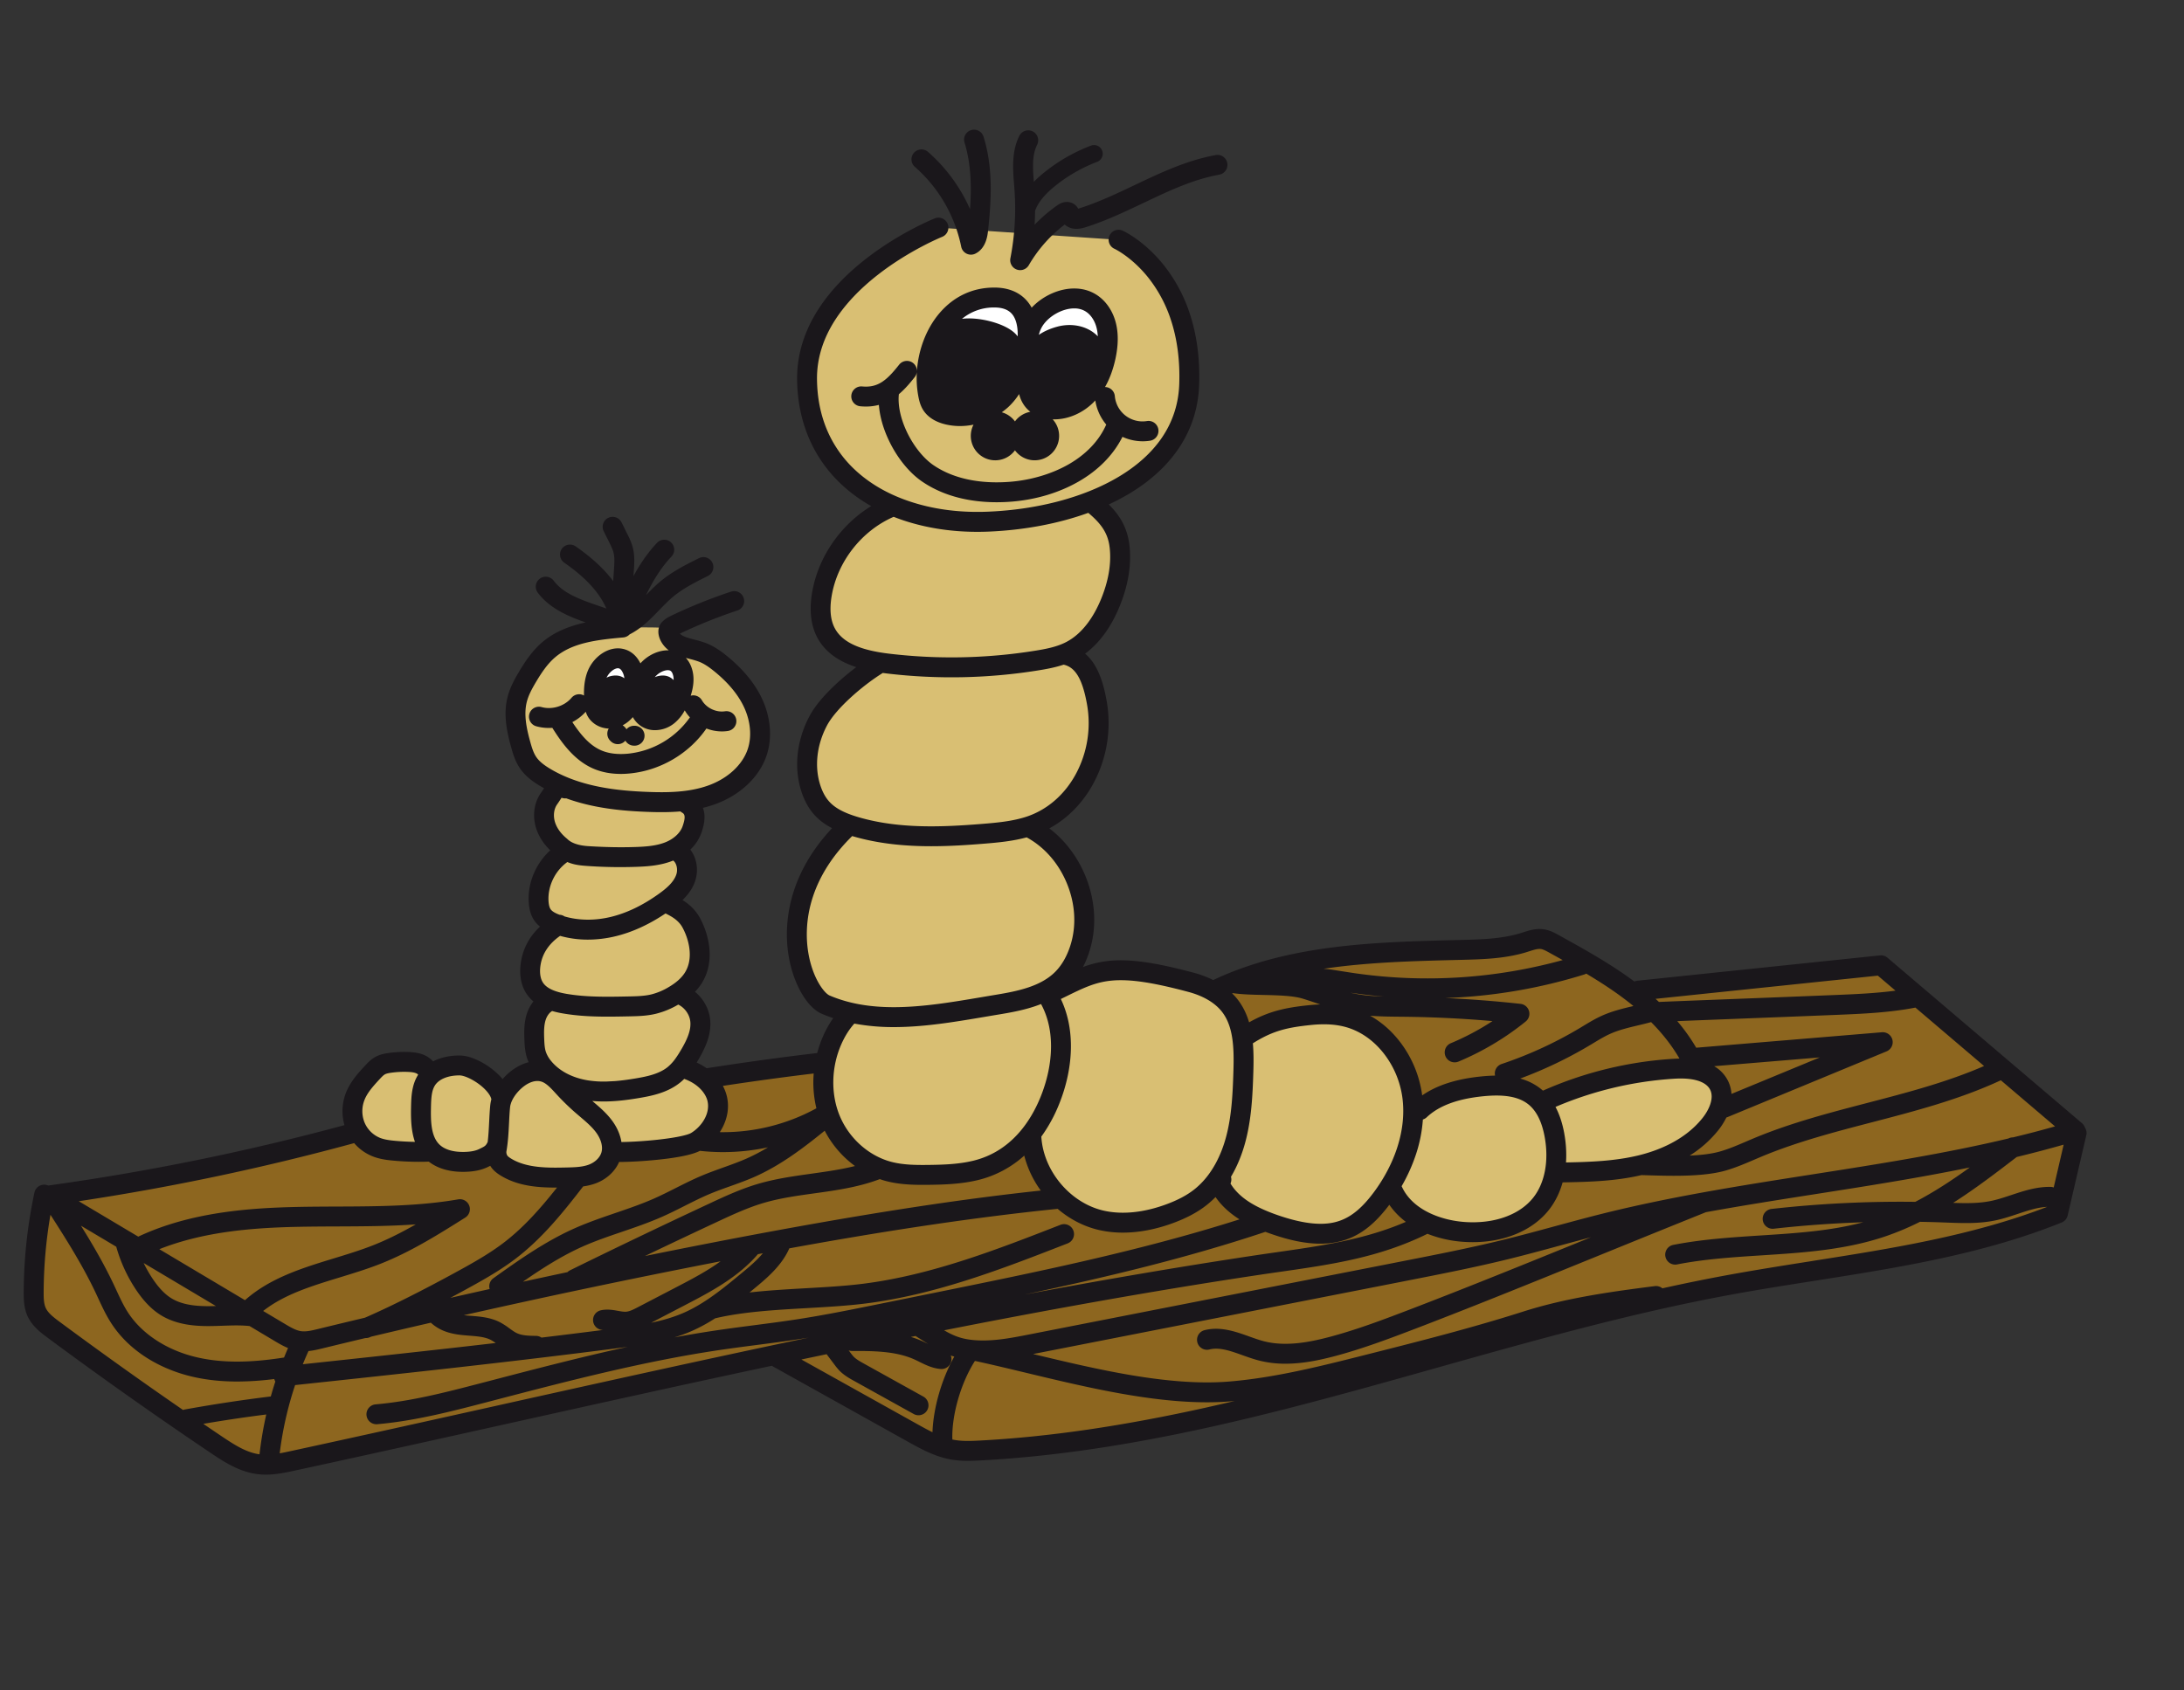 <?xml version="1.0" encoding="UTF-8"?> <svg xmlns="http://www.w3.org/2000/svg" viewBox="0 0 4277.59 3311.24"><rect x="0" y="0" width="4277.59" height="3311.24" fill="#333333" stroke="none"/><defs><style>.cls-1{fill:#8d661f;}.cls-2{fill:#d9bf73;}.cls-3{fill:#fff;}.cls-4{fill:none;}.cls-5{fill:#1a171b;}</style></defs><g id="Ebene_2" data-name="Ebene 2"><path class="cls-1" d="M697.47,2218.21,97,2341.9,71.93,2570.69l434.83,297.87,1009.35-212.7L1787,2806.94l59.22,21.94s173,24.36,277.34,0,614.17-148.33,726.39-179.57,409.27-99.84,486-118.33,349.77-61.31,416.26-75.39,278.45-78.75,278.45-78.75l34.42-161.58L3684.2,1891.1l-474.94,49.58-188.21-100.74s-102.72,19.53-157.64,21-242.72,11-291.25,20.51-182.71,55-182.71,55Z"></path></g><g id="Ebene_1" data-name="Ebene 1"><path class="cls-2" d="M3367.09,2126.48c-14.84-30.4-55.91-34.77-89.68-32.62a726.9,726.9,0,0,0-246.88,60.39l6.32,40.48c-6.36-17.65-15.95-33.87-30.32-45.67-28-22.95-67.56-24.43-103.54-20.81-44.1,4.43-89.75,16-122,46.38l-21.71,65.52c8-30,10.8-61,6.85-91.81-9.09-70.9-59-138.28-128.28-155.9-23.36-6-47.86-6.27-71.83-3.82-48.25,4.93-80.13,12.17-121.2,38l-9.15,49.43c0-40.2-4.86-81.45-31.07-110.83-18.5-20.73-44.77-33.47-71.61-40.66-168.76-45.22-190.14-19.4-282.2,24l-24.59,2.43c20.19-7.42,38.85-17.72,54.09-32.93,16.36-16.33,27.52-37.34,34.6-59.34,28.69-89.13-16.08-195.9-99.76-237.92l-5.79-.06c1.42-.41,2.83-.82,4.24-1.26,99-30.77,153-141.19,134.61-243.19-7.78-43.15-22.49-88.41-66-94.08l-1.16,0a136.3,136.3,0,0,0,15.42-6.66c37.14-19,62.2-55.8,78.06-94.37,14.1-34.31,22.19-71.71,18.44-108.61s-21.57-60.11-50.13-83.79l-25.42.27c116.53-40.1,207.6-117,211.7-235.58,7.52-217.26-138-283.62-138-283.62l-353-23.89s-259.54,103.69-257.47,297.46c1.32,124.29,72,208.27,173.17,249.48l-7.35.08c-70.86,29.16-124.51,96.69-136.89,172.31-4.16,25.36-3.65,52.6,8.59,75.19,20.05,37,64.3,51.09,106.78,57.59-39.56,23.36-100.92,73.6-122.42,114.21s-28.5,89.79-14,133.37c4.43,13.28,10.85,26.05,20.06,36.59,15.1,17.29,36.52,27.46,58.48,34.64l-4.07,0c-164.68,153.67-92,331.68-45.78,351.41a288.06,288.06,0,0,0,56.8,17.39l-9.8,1c-14.83,14.68-26.1,32.68-34.46,51.79-21.27,48.64-23.43,105.92-3.11,155s63.56,88.68,115,101.88c25.32,6.51,51.79,6.76,77.93,6.44,30.53-.39,61.3-1.54,91-8.7,45.9-11.07,82.21-37.22,109.49-72.67l-.15,1.33c1.37,78.39,61.29,152,137.77,169.23,44,9.93,90.55,2.58,132.93-13,21.11-7.74,41.63-17.59,59.41-31.36,18.65-14.43,33.68-32.77,45.48-53.2l-3.24,17.49c-4.86,4.13-2.4,12,.89,17.51,22.93,38.06,66.27,58.49,108.43,72.53,44.29,14.75,93.87,24.59,136.74,6.1,27.59-11.91,49.28-34.38,67.32-58.41a331.41,331.41,0,0,0,43.07-76.27l-20.35,61.45c23.64,50.55,82.64,75.57,138.29,79.69,56.11,4.15,117.55-11.27,152.17-55.61,20-25.67,28.74-58.09,29.36-90.95l4.72,30.24c53.73-.9,108-1.86,160.21-14.45s103-38,136.58-80C3366.79,2181.14,3379.15,2151.21,3367.09,2126.48Z"></path><path class="cls-3" d="M1817.84,772.88c1.29,6.76,2.91,13.6,6.5,19.48,6.83,11.19,19.76,17.23,32.54,20.2,36.61,8.51,76.48-4.14,104.51-29.2,48.4-43.27,91.3-199.09-12.48-200.46C1850.67,581.6,1801.94,689.44,1817.84,772.88Z"></path><path class="cls-3" d="M2026.53,626.43c-21.45,31.71-12.13,74-14,112.25-.82,17.24,1.12,36.12,13,48.65,7.54,8,18.27,12.32,29.11,13.95,27.49,4.14,55.77-8.47,75-28.57s30.18-46.84,36.06-74c5.91-27.35,6.64-57.43-7.23-81.73C2126.53,561.07,2053.41,586.69,2026.53,626.43Z"></path><path class="cls-4" d="M1251.51,2151.16c-20.94,3.51-44.43,6.73-68.76,6.73-7.5,0-15.08-.31-22.69-1l1.35,1.15c13,11,26.41,22.44,37.35,37.2,9.91,13.36,16.13,27.82,18.39,42.1,12.82-.11,35.48-1.1,61.31-3.57,45.38-4.36,68.8-10.33,75.07-14.12,20.32-12.29,37.93-37.69,32.25-62.45-3.25-14.23-17.14-33.27-45.56-43.57-2.43,2.4-5,4.72-7.68,6.92C1308.28,2140.32,1278,2146.72,1251.51,2151.16Z"></path><path class="cls-2" d="M1474.7,1376.78c-14.18-30.14-37.26-55.39-63.11-76.41-11.09-9-22.91-17.42-36.27-22.47-22-8.31-50-9-62.48-28.9-3-4.75-5.88-12.83-2.08-17s-91.81-2.58-91.81-2.58c-51.21,4.47-106.11,10.44-145,44.06-16.87,14.57-29.45,33.41-40.85,52.56C1024.83,1340,1017,1354.33,1013,1370c-7.53,29.18-1.21,60,6.88,89,3.39,12.16,7.18,24.43,14.24,34.89,8.28,12.26,20.54,21.26,33.22,28.88a279.51,279.51,0,0,0,48.56,22.93l-8.84-1.13c-19.53-5.19-19.93,3.46-31.68,19.91-10.34,14.46-12.23,34-7.15,51s16.54,31.69,30.37,42.86a96.17,96.17,0,0,0,11.62,8.1c-35.79,19.44-58.43,61-55.12,101.6.7,8.62,2.58,17.41,7.53,24.51,6.13,8.79,16.21,13.93,26.25,17.71,1.72.65,3.45,1.26,5.19,1.85-28.56,17.37-49,41.74-54.47,74.78-2.78,16.69-1.61,34.85,7.71,49,7.86,11.91,20.24,19.3,33.9,24.11l-.73,0c-14.56,3.94-25.2,17.13-30,31.45s-4.61,29.75-4,44.83c.41,10.37,1,20.87,4.29,30.72a75.6,75.6,0,0,0,12.93,23,108.16,108.16,0,0,0,14.41,14.84l-1.71.09c-37.28-22.55-83.36,16.29-94.47,51.67h0c2.17-30.68-52.86-69.18-81.75-69.33-22.42-.11-46.66,6.5-60.82,23.36l-.15-6.37c-1-8.24-7.26-15.13-14.69-18.8s-15.91-4.61-24.2-5a200.72,200.72,0,0,0-36.75,1.75c-6.48.91-13,2.18-18.79,5.3-6,3.27-10.84,8.39-15.51,13.43-12.92,13.94-26,28.37-33.16,46a79.41,79.41,0,0,0-.36,58.88,75.18,75.18,0,0,0,41.51,41.51c11.18,4.4,23.25,5.94,35.22,7a532.3,532.3,0,0,0,70.31,1.77l-.11-4.77a59.07,59.07,0,0,0,4.36,4.76c16.4,16,40.92,20.69,63.84,20.05,12.35-.35,24.89-2.09,36-7.45,15.5-7.47,19.13-9.55,26.88-24.91l3.34-35.77c-.79,14.8-1.85,29.8-4.48,44.64-1.2,6.77.45,14,3.7,20.1,3,5.59,8.2,9.62,13.56,13,34.93,22,78.91,21.81,120.18,20.9,16.9-.37,34.18-.81,50-6.75,16.88-6.35,31.76-19.71,36.71-37a48.58,48.58,0,0,0,1.82-11.68l3.76,4.51c-.06,3.81,132.9-2.25,161.28-19.41s48.58-51.17,41.17-83.5c-7.22-31.53-37.89-52.84-69.17-61l-1.95.1c6.69-8.12,12.36-17.17,17.67-26.28,12.05-20.67,23-43.81,20-67.54-2.86-22.68-19.49-43.06-41.14-50.4l-6.23.31c12.9-8.13,24.74-18.14,33.1-30.84,21-32,15.09-75.26-3-109-15.28-28.42-45.15-35.66-51.51-41.76,17-12.26,33.71-26.88,40.51-46.69s-.26-45.69-19.77-53.3l-8.82,0c18.15-8.25,34.15-22.35,40.78-41,7.24-20.39,9-39.56-9.67-50.45l-29.89-3.8c26.29-1.14,52.32-4.8,77.06-13.51,40-14.1,76.66-43.4,90.17-83.64C1493.54,1442.38,1488.89,1406.93,1474.7,1376.78Z"></path><path class="cls-3" d="M1168.23,1324.54c-5.54,15.81-5.45,33-4.45,49.71.37,6.19.9,12.54,3.59,18.12,5.31,11,18.63,16.79,30.74,15.19s22.73-9.59,29.67-19.64,10.55-22,12.81-34c2.57-13.63,3.44-28.13-1.68-41C1222.41,1271.31,1179.65,1291.92,1168.23,1324.54Z"></path><path class="cls-3" d="M1265.31,1316.94c-9.26,12.84-13.33,28.8-14.54,44.59-1.27,16.6,1.78,35.78,15.74,44.85,12.65,8.21,30.34,4.65,42-4.89s18.45-23.78,23.53-38c5-14,8.73-29.06,5.55-43.54C1328.74,1279.53,1284,1290.94,1265.31,1316.94Z"></path><path class="cls-5" d="M1791.93,326.9a282.78,282.78,0,0,1,90.69,156.35,19.5,19.5,0,0,0,27.88,13.58c21-10.55,23.7-35.72,24.73-45.19,6.54-60,10-123.8-9-184.23a19.5,19.5,0,0,0-37.21,11.66c13,41.64,14,86.52,10.87,130.63a321.79,321.79,0,0,0-82.33-112.17,19.5,19.5,0,0,0-25.66,29.37Z"></path><path class="cls-5" d="M1991.29,528a19.5,19.5,0,0,0,23.71-8.48,271.68,271.68,0,0,1,70.44-79.66c6.48,6.09,18.7,12.21,39.7,5.65,39.76-12.41,77.6-30.4,114.19-47.79,50-23.77,97.24-46.22,148.73-55.55a19.5,19.5,0,1,0-7-38.37c-56.58,10.25-108.4,34.88-158.51,58.69-35.37,16.82-72,34.2-109.07,45.79-.63.2-1.2.36-1.73.49a25.58,25.58,0,0,0-6.4-7.69c-3.61-2.89-16.8-11.34-34.88,1.4a308.16,308.16,0,0,0-44.07,37.77q.78-13.53.88-27.11c5.81-16.4,18.4-32,39.56-49.05a301.57,301.57,0,0,1,82-47,17,17,0,1,0-12.09-31.78,335.18,335.18,0,0,0-91.22,52.3,229.7,229.7,0,0,0-20.65,18.61c-2.12-26.87-3.77-52.19,6.48-72.64a19.5,19.5,0,1,0-34.87-17.47c-15.42,30.78-12.7,65.24-10.3,95.63.3,3.77.6,7.51.86,11.23a511,511,0,0,1-8.1,133.06A19.51,19.51,0,0,0,1991.29,528Z"></path><path class="cls-5" d="M1839.17,614.57c-25.36,30.25-40.71,71.56-43.37,113.29A19.5,19.5,0,0,0,1761,714.51c-10.52,13.33-19.67,23.56-29.11,30.69a21,21,0,0,0-1.94,1.42c-12,8.48-24.66,12-41.33,10.47a19.5,19.5,0,0,0-3.57,38.84q5.63.51,10.91.51a98.66,98.66,0,0,0,25.41-3.22c1.66,21.71,8.07,45.09,19,68.41,16.15,34.53,40.17,64.39,65.92,81.91,46.91,31.93,101.38,40.38,145.91,40.38,10.39,0,20.25-.46,29.33-1.19,47.66-3.83,93.05-17.47,131.27-39.46,38.66-22.24,68-52.28,85.64-87.46a96.23,96.23,0,0,0,39.77,8.71,91.16,91.16,0,0,0,14.39-1.14,19.5,19.5,0,0,0-6.23-38.5A54.41,54.41,0,0,1,2183.51,776a19.5,19.5,0,0,0-19.22-17.76c9.06-15.95,15.92-34.48,20.46-55.44,8.23-38.09,5.09-70.23-9.36-95.52-14.86-26-39-41-68-42.07-30.93-1.16-64.58,13.81-86.77,37.55-13.65-25.08-38.58-39-71.4-39.39C1905.81,562.83,1867.73,580.52,1839.17,614.57Zm203.51,22.79h0c13-19.19,39-33.18,61.22-33.18.66,0,1.31,0,2,0,15.5.59,27.5,8.14,35.66,22.44,5.13,9,8,19.77,8.57,32.22-1-1-1.93-2-3-2.92-18.94-17.44-48.24-23.54-76.45-15.92-14.68,4-26.52,9.45-36,16.05A58,58,0,0,1,2042.68,637.36ZM2011.4,800.74a59.81,59.81,0,0,0,6.67,6,48,48,0,0,0-30.16,18.84,48,48,0,0,0-25.84-17.86,145.85,145.85,0,0,0,12.31-9.85A131.77,131.77,0,0,0,1996,772C1999,783.48,2004.07,793,2011.4,800.74Zm-64.23-198.36h1.48c27.93.37,36.39,14.39,40.33,24.91,3.26,8.71,4.64,19.52,4.23,31.66-.86-1.05-1.74-2.11-2.66-3.18-19.43-22.42-74.74-35.63-106.41-31.08A97.48,97.48,0,0,1,1947.17,602.38ZM1880.1,834.67a133.73,133.73,0,0,0,26.66-2.73,47.87,47.87,0,0,0,81.15,50.26,47.87,47.87,0,1,0,73.83-60.72c1.07,0,2.14.06,3.22.06,28.11,0,57.32-12.9,78.77-35.36.52-.55,1-1.12,1.53-1.67a95.58,95.58,0,0,0,21.43,47.22c-13.65,31.13-38.91,57.94-73.33,77.74-32.78,18.85-73.6,31.07-114.94,34.39-41.77,3.35-101.71.43-150.17-32.56-19.83-13.49-39.47-38.24-52.53-66.18-12.12-25.92-17.49-52-15.2-72.84,11.66-9.8,21.67-21.62,31.13-33.6a19.43,19.43,0,0,0,4.13-10.53,194.86,194.86,0,0,0,2.9,48.38c1.62,8.48,3.83,17.49,9,26,8.67,14.21,24.15,24.25,44.77,29A122.39,122.39,0,0,0,1880.1,834.67Z"></path><path class="cls-5" d="M4083.57,2209a19.44,19.44,0,0,0-5.82-8.59l-380.91-324.16a19.51,19.51,0,0,0-14.66-4.55l-474.95,49.58a19.7,19.7,0,0,0-6.07,1.67c-46.9-34.9-98.16-63.27-147.84-90.77-7.86-4.35-17.63-9.75-29.36-11.52-15.25-2.31-28.76,2-40.68,5.86l-4.31,1.37c-37.17,11.55-79.07,12.59-116,13.51l-6.35.16c-163,4-331.48,8.19-480.42,78.41a200.48,200.48,0,0,0-38.13-14.29c-75.23-20.16-124.34-27.16-164.21-23.42a203,203,0,0,0-52.76,12.24,192.48,192.48,0,0,0,12.38-29.89c15.3-47.53,12.35-100.85-8.32-150.14-15.57-37.14-39.84-68.71-69.94-91.6,36-19.59,66.18-50.31,86.91-89.18a249.32,249.32,0,0,0,25.28-160.94c-3.32-18.43-9.2-45.46-21.91-67.41a94.39,94.39,0,0,0-20.2-24.79c27.75-20.4,50.77-51.76,67.3-92,16.92-41.17,23.59-80.87,19.8-118-3.83-37.69-20.64-62.53-40.8-82.27a429.12,429.12,0,0,0,39.52-20.77c86.93-51.88,134.49-125.68,137.53-213.41,1.79-51.94-4.74-100-19.44-143a303.86,303.86,0,0,0-51.09-93.27c-37.9-46.77-77.24-65-78.9-65.8a19.5,19.5,0,1,0-16.25,35.45c.34.16,34,16.13,66.14,56.52a265.75,265.75,0,0,1,43.67,81.09c12.82,38.07,18.5,81,16.89,127.62-1.33,38.4-12.79,73.68-34.07,104.86-19.87,29.11-48.29,54.82-84.47,76.42-67,40-157.78,64.28-255.64,68.41-52.71,2.22-102.32-3.82-147.45-18-45.66-14.33-84.24-36.22-114.66-65.06a228.69,228.69,0,0,1-53-75.71c-13-30.23-19.82-64.05-20.2-100.52-.43-40.14,11.66-79.5,36-117,20-30.81,48.14-60.5,83.75-88.23,61.74-48.08,124.88-73.67,125.52-73.92h0a19.5,19.5,0,0,0-14.48-36.21c-2.76,1.1-68.2,27.53-134.24,78.76-39.25,30.45-70.53,63.41-93,97.95-28.72,44.16-43,91-42.51,139.06.87,81.35,30.4,151.93,85.42,204.1a303,303,0,0,0,59.7,43.88c-60.38,36.89-104.48,100.58-115.94,170.52-5.67,34.61-2.07,64.09,10.7,87.65,16.53,30.5,45.62,47.45,76,57.3-11.31,8.54-22.6,17.77-33,27.09-19.2,17.18-45,43.09-58.67,69C1560,1450.85,1554.41,1505,1570,1551.79c5.7,17.08,13.73,31.63,23.87,43.25,6.71,7.68,17.06,17.64,35.84,27.4-35.34,37.67-60.46,78.87-74.81,122.81-13.89,42.54-17.3,87.44-9.86,129.85,9.33,53.16,35.85,98.82,64.5,111q10.93,4.68,22.43,8.48a202.51,202.51,0,0,0-20.11,35.92A224.36,224.36,0,0,0,1600.6,2063c-67.06,7.84-135.9,17.29-215.49,29.58-.36.05-.72.14-1.08.22a132.74,132.74,0,0,0-19.52-11.19c1.25-2.07,2.48-4.13,3.67-6.18,13.25-22.73,26.29-50,22.53-79.81-2.58-20.55-13.61-39.54-29.51-52.59a106,106,0,0,0,12.19-15.18c27.27-41.41,16.77-93.74-2.14-128.91a92,92,0,0,0-26.1-29.92c-2.84-2.13-5.64-4-8.37-5.71,15.48-15.14,21.39-27.51,24.73-37.25a69.19,69.19,0,0,0,0-43.81,60,60,0,0,0-9.48-17.75,84.09,84.09,0,0,0,21.59-32.6c5.25-14.77,7.12-26.69,5.9-37.51a49.32,49.32,0,0,0-2.8-11.75,231.75,231.75,0,0,0,22.51-6.63c49.71-17.51,87.91-53.33,102.18-95.83,11.51-34.28,8.2-75-9.07-111.7-13.95-29.65-37-57.66-68.46-83.24-10.53-8.56-24.78-19.2-41.68-25.58a209.72,209.72,0,0,0-21.6-6.47c-12.36-3.21-23.25-6-29.06-11.84l1.63-.77a978.52,978.52,0,0,1,111.63-44.76,19.5,19.5,0,0,0-12.25-37,1018.5,1018.5,0,0,0-116.1,46.54c-5.39,2.56-13.53,6.42-20,13.49-9.25,10-9.28,26-.07,40.57a55,55,0,0,0,13.44,14.6c-19.49-.6-40.93,9.21-55.49,25.55-13.47-27-35.62-29.62-45-29.41-24.94.51-50,20.68-59.52,47.95h0c-5.18,14.78-6.3,29.88-6,44.47a19.51,19.51,0,0,0-24.43,4.45c-13.83,16.42-37.94,23.9-58.64,18.2a19.5,19.5,0,1,0-10.36,37.6,93,93,0,0,0,24.71,3.31c2.24,0,4.47-.09,6.69-.24,18.25,29,42.84,63.83,80.61,80,15.93,6.84,33.92,10.28,53.66,10.28q9,0,18.38-1c59.5-6,115.18-38.86,149.17-88a84.62,84.62,0,0,0,30.33,5.74,79.53,79.53,0,0,0,11.92-.9,19.5,19.5,0,0,0-5.9-38.55c-17.33,2.66-36.33-6.4-45.19-21.53a19.48,19.48,0,0,0-21.94-9c4.29-13.57,7.61-30.11,3.86-47.23-2.37-10.82-7-19.92-13.36-26.84,2.55.7,5.06,1.35,7.49,2a176.85,176.85,0,0,1,17.63,5.2c11.6,4.38,22.11,12.25,30.87,19.36,26.89,21.87,46.33,45.28,57.77,69.59,13,27.7,15.73,57.83,7.39,82.67-10.48,31.2-39.7,57.92-78.16,71.46-37.88,13.33-79.41,13.75-118.64,12.22-57.18-2.23-130.48-9.41-190.3-45.36-13.42-8.07-21.78-15.18-27.11-23.08-5.47-8.1-8.61-18.44-11.61-29.21-7.33-26.28-13.22-54-6.79-78.94,3.22-12.5,9.53-24.55,18-38.79,10.16-17.06,21.66-34.66,36.85-47.79,33-28.48,80.16-34.69,134-39.39a19.4,19.4,0,0,0,12.45-6c23.29-11.73,40.9-29.9,58-47.54,9.15-9.46,17.79-18.4,27.09-26.16,19.89-16.61,44.43-28.87,68.17-40.73a19.5,19.5,0,0,0-17.43-34.89c-25.74,12.86-52.35,26.15-75.74,45.68-10,8.36-19.09,17.59-27.85,26.63,13.28-27.5,28.93-53.46,49.64-75.34a19.5,19.5,0,1,0-28.32-26.81c-18.54,19.58-33.42,41.81-46,65l.77-11.3c.88-13,1.88-27.7-1.63-42.68-2.74-11.67-7.87-22-12.4-31l-10.13-20.33a19.5,19.5,0,1,0-34.9,17.41l10.13,20.32c3.92,7.87,7.63,15.29,9.32,22.53,2.18,9.29,1.43,20.41.7,31.16l-1.6,23.63c-17.65-23.59-41.9-46-73.08-67.71a19.5,19.5,0,1,0-22.27,32c41.44,28.81,68.44,58.23,82,89.43l-19.26-6.63c-35.4-12.17-66.13-24.16-83.78-47.68a19.5,19.5,0,1,0-31.19,23.41c24,32,62.71,47.34,93.69,58.18-30.29,6.55-60.88,17.9-85.75,39.39-19.43,16.79-33.58,38.41-44.85,57.34-8.82,14.82-17.63,31-22.26,49-8.73,33.82-1.8,67.64,7,99.16,3.74,13.43,8.12,27.63,16.86,40.56,11.11,16.47,26.86,27.19,39.34,34.69,2.7,1.62,5.43,3.17,8.17,4.69-.32.5-.64,1-1,1.48-1.53,2.38-3.11,4.84-5,7.48-13.35,18.69-17.08,44.08-10,67.92,4.86,16.32,14.52,31.62,28.14,44.79-28.58,25.91-45.17,65.14-42,103.78,1.14,14,4.73,25.14,11,34.08a55.83,55.83,0,0,0,10.92,11.55c-20.3,19-32.77,41.87-37.19,68.44-2.83,17-3.28,41.77,10.68,62.91a71.45,71.45,0,0,0,13.63,15.26,75.12,75.12,0,0,0-12.66,23.42c-5.82,17.42-5.66,35.13-5,51.78.46,11.61,1.24,24,5.27,36.09a77.43,77.43,0,0,0,3,7.76,85.14,85.14,0,0,0-17.38,6.51,110.53,110.53,0,0,0-33.6,26.6c-1.27-1.53-2.59-3.06-4-4.58a149.19,149.19,0,0,0-37.79-28.88c-10.74-5.79-26.79-12.71-42.27-12.79h-.7c-19.48,0-37,4-51.43,11.55a49.1,49.1,0,0,0-15-11.34c-10.9-5.39-22.28-6.55-32-7a221,221,0,0,0-40.32,1.92c-7.74,1.09-16.81,2.82-25.37,7.46-9,4.87-15.38,11.78-20.52,17.32-12.55,13.54-28.16,30.39-36.92,51.86a99.22,99.22,0,0,0-3.44,64.66A4682.86,4682.86,0,0,1,94.41,2322.57a19.85,19.85,0,0,0-3.82-1.24,19.51,19.51,0,0,0-23.14,15,956.05,956.05,0,0,0-21,194.49c-.08,15.69.46,32.31,7.74,48.05,9.07,19.6,26.53,32.53,39.28,42,103.77,76.88,210.7,152.45,317.79,224.61,25.07,16.89,56.25,37.91,93.07,42.46a131.78,131.78,0,0,0,16.16,1c20.34,0,39.94-4.25,57.66-8.09,136.42-29.57,275-60.38,409-90.17,173-38.47,348.09-77.39,524.43-115L1777.5,2824c25,13.93,53.31,29.73,85.13,35.31a191.13,191.13,0,0,0,33.15,2.58c8.59,0,17.21-.39,25.9-.85,137.3-7.29,285.21-28.93,452.19-66.15,148.49-33.1,298-75.18,442.6-115.88,186.85-52.59,380.06-107,573-142.48,54.7-10.07,110.88-18.91,165.22-27.46,161.57-25.43,328.65-51.72,483.35-114.12a19.48,19.48,0,0,0,11.69-13.67L4086.22,2224A19.38,19.38,0,0,0,4083.57,2209ZM1307.91,1312.94a13.52,13.52,0,0,1,2.7.26c1.74.36,5.82,1.2,8,11a33.94,33.94,0,0,1,.71,8.11c-5-5-14.44-12-31.9-7.42a28.46,28.46,0,0,0-4.95,1.82C1289.52,1318,1300.47,1312.94,1307.91,1312.94Zm-97.76-3.81h.15c4.08,0,7.61,3.68,10.49,10.94a33.8,33.8,0,0,1,2.08,8.71c-5.57-4-14.27-7.46-27.85-3.94a28,28,0,0,0-7.06,2.94C1193.06,1316.81,1203.25,1309.27,1210.15,1309.13Zm141.11,96.24a169.24,169.24,0,0,1-120.74,71.08c-20.41,2-38.16-.1-52.76-6.37-23-9.87-40.16-30.33-56.75-55.38a94.49,94.49,0,0,0,26.24-20.34,48.22,48.22,0,0,0,2.56,6.49c7.6,15.73,24.33,25.87,42.47,26.46a19.47,19.47,0,0,0,2.93,23.84l1,1a19.51,19.51,0,0,0,27.58,0c.39-.39.75-.8,1.1-1.22a19.44,19.44,0,0,0,17,9.91h1a19.5,19.5,0,0,0,0-39h-1a19.47,19.47,0,0,0-14.89,6.93,19.49,19.49,0,0,0-3.17-4.2l-1-1a19.87,19.87,0,0,0-3.33-2.65,66.85,66.85,0,0,0,19.94-16.05,49.93,49.93,0,0,0,16.54,17.9,49.36,49.36,0,0,0,27,7.71,60.51,60.51,0,0,0,38-13.84,83.29,83.29,0,0,0,20.18-25l0,.1A79.14,79.14,0,0,0,1351.26,1405.37ZM4025,2206.71q-40.82,11.57-82.2,21.49a19.36,19.36,0,0,0-9.14,2.19c-126.55,30.05-256.13,50.34-382.48,70.11-71.9,11.26-145.09,22.71-218.21,36-.28,0-.56.09-.83.15-65,11.85-129.93,25.17-193.85,41.13-31.28,7.81-62.82,16.38-93.32,24.66-33.14,9-67.42,18.32-101.23,26.62-64.4,15.81-130.8,28.84-195,41.43l-732.48,143.72c-37.4,7.34-76.08,14.93-113.26,10.7-21.48-2.44-35.86-8.3-53.87-18.76,204.47-40.38,409.87-77.41,614.87-108.24,15-2.26,30-4.41,44.52-6.49,98.92-14.18,192.34-27.57,286.7-74l.56-.32a234.9,234.9,0,0,0,69.39,15.68q9.81.72,19.39.72c62.9,0,117.89-23.17,149.59-63.78,11.93-15.28,20.79-33.38,26.4-53.34,50.86-.87,103.22-2.26,154.49-14.26l9.62.29c16.28.5,34.64,1.06,53.52,1.06,35.31,0,72.39-2,100.8-10,19.86-5.65,38.6-13.67,56.72-21.44,4.82-2.07,9.81-4.2,14.69-6.24,69.56-29,144.62-48.54,217.21-67.43,83.94-21.86,170.69-44.46,251.26-82ZM1723.71,2554.3c-52.31,10.62-106.39,21.6-159.82,29.9-28.73,4.47-58.18,8.29-86.65,12-24.31,3.16-49.45,6.43-74.2,10.09q-41.18,6.11-82.2,13.77a312.3,312.3,0,0,0,35.18-13,330.94,330.94,0,0,0,44.72-24.38l.59-.12c53.92-12.72,117.54-16.35,179.06-19.85,38.88-2.22,79.08-4.51,115.48-9.12,138.34-17.54,269-68.46,395.29-117.71a19.5,19.5,0,1,0-14.17-36.34c-124.11,48.39-252.46,98.42-386,115.36-35.06,4.44-72.82,6.59-112.79,8.87-36.68,2.09-74.08,4.23-110.2,8.29l9.09-7.51c23.56-19.5,52.89-43.76,68.15-77.3.24-.52.44-1.06.63-1.6,158.07-28.89,341.21-58.63,525.67-77.43,24,20.53,52.16,35,81.81,41.66a208.55,208.55,0,0,0,45.92,4.94c31.12,0,64.31-6.26,98-18.63,26.09-9.58,47.23-20.78,64.63-34.24a184.34,184.34,0,0,0,18.85-16.83c11.46,16.61,27.21,31.28,46.94,43.71-195.91,62.33-400.44,103.87-598.68,144.12Zm94.21,78.62c-3.52-1.74-7.14-3.53-10.9-5.22a188.34,188.34,0,0,0-23-8.55l9.1-1.83,10.23,6.47C1808.46,2627,1813.27,2630,1817.92,2632.92ZM1162,2590.18a19.48,19.48,0,0,0,19.15,15.33q-60.14,7.68-120.6,14.95a19.43,19.43,0,0,0-10.64-3.36c-13.16-.19-26.77-.4-37.18-5.17-4.83-2.22-9.78-5.8-15-9.59a142.74,142.74,0,0,0-18.25-11.81c-18.63-9.67-39-11.26-56.9-12.66-4.85-.38-9.6-.75-14.21-1.26,162.85-36.79,326.63-71.26,489.49-103l13.5-2.63c-27,19.65-57.53,35.53-87.38,51.08l-74.32,38.71c-7.94,4.14-16.16,8.42-23.34,9-4.53.35-10.16-.66-16.11-1.73-9.87-1.76-21-3.76-33.31-1.08A19.49,19.49,0,0,0,1162,2590.18Zm-19.79-265.95a114.16,114.16,0,0,0,24.69-6c21.1-7.93,37.66-23.25,45.71-41.86h2.22c3.35,0,7.29-.07,11.94-.2,14.89-.43,32.57-1.51,49.78-3.05,46.81-4.19,78.5-10.41,94.32-18.52a411.19,411.19,0,0,0,45.17,2.48,421,421,0,0,0,88.15-9.38,373.33,373.33,0,0,1-40.89,21.52c-15,6.67-30.34,12.17-46.59,18-13.7,4.9-27.86,10-41.73,15.8-17.84,7.49-35.1,16.2-51.8,24.62-13.73,6.93-27.94,14.09-42,20.33-24.45,10.83-50.62,19.77-75.93,28.42-26.61,9.1-54.13,18.51-80.64,30.35-58.39,26.11-111.41,64-158.18,97.34a19.49,19.49,0,0,0-7.4,21.25q-38.57,8.57-77.07,17.32c17.33-9.26,32.69-17.66,44.93-24.44,27.34-15.15,56.36-32,83.27-52.57,24.12-18.43,47.85-40.82,72.55-68.46C1104.12,2373.17,1123.82,2348.07,1142.22,2324.23ZM970.85,2631.05c-126.62,14.68-253.29,28.32-377.75,41.61q5.28-13,11.11-25.84c9.73-.92,18.92-3.15,27.41-5.23q41.88-10.22,83.94-20.22c.34,0,.69,0,1,0a19.4,19.4,0,0,0,7.65-1.57l2.85-1.22q58.27-13.84,116.8-27.3a84.3,84.3,0,0,0,27.4,16.79c16.15,6.15,32.46,7.42,48.23,8.65s30.37,2.38,42,8.4A83.11,83.11,0,0,1,970.85,2631.05ZM1723.18,2310c4.47,1.56,9,3,13.57,4.12,23.41,6,47.4,7.13,70.47,7.13q6.33,0,12.55-.09c29.09-.36,62.85-1.4,95.31-9.23a207.87,207.87,0,0,0,91-48,201.61,201.61,0,0,0,32.41,68.47c-130.41,14-322.06,39.44-648.08,102.93q-63.53,12.38-127.2,25.31c47.52-22.79,95.17-45.34,142.6-67.47,27.07-12.63,57.75-26.94,88.7-36.18,32.12-9.59,65.27-14.21,100.36-19.11C1637.45,2332,1681.45,2325.82,1723.18,2310Zm-78.54-124.11c-17.7-42.75-16.59-95,3-139.7,7-16,15.62-29.73,25.67-40.88a415.46,415.46,0,0,0,77.67,6.85q8.85,0,18-.3c53.54-1.79,107.58-10.93,159.85-19.78,9.47-1.6,18.89-3.2,28.25-4.74,27.69-4.55,56-10,81.92-20.37,13.06,24.06,19.64,52.07,19.54,83.43-.09,31.81-7.23,66-20.63,98.94-19.13,47-57.55,106.73-131.94,124.67-28.52,6.88-58.44,7.8-86.64,8.16-25.21.31-49.76.11-72.83-5.82C1702,2264.91,1663,2230.25,1644.64,2185.86ZM1342,2556.68c48.29-25.15,103-53.66,142.26-99.47l.13-.17,9.75-1.84c-12.2,14.67-27.69,27.49-41.93,39.27-34.89,28.87-71,58.72-112,76.91-20.59,9.13-42.67,15.38-64.9,20Zm1069-251.25c13.89-23.44,22.57-47.47,27.94-67.33,12.17-45,14.46-91.47,15.88-139.1.54-17.88.69-36.62-.95-55.15.46-.23.91-.48,1.36-.75,38.08-23.92,66.72-30.38,112.81-35.09,25-2.55,46.23-1.46,65,3.32,29,7.39,55.42,25.11,76.27,51.24a180.22,180.22,0,0,1,37.48,88.25c4,31.09.62,63.66-10,96.8-9.82,30.64-26,61.48-46.8,89.18-20.12,26.81-39,43.4-59.44,52.21-19.22,8.29-52.86,16.61-122.86-6.69-51-17-81.17-36.64-97.63-63.67A19.66,19.66,0,0,0,2411,2305.43Zm233.79-360.66,6,.88q29.41,4.18,59.08,6.64c-19.5-.63-38.42-2-57-5.77C2650.12,1946,2647.42,1945.39,2644.74,1944.77ZM2746,2325.43c-.25-.53-.53-1-.81-1.53a332.46,332.46,0,0,0,28.76-64.38,277.68,277.68,0,0,0,12.91-66.31,19.3,19.3,0,0,0,7.52-4.38c24-22.65,60.23-36.12,110.59-41.18,42-4.22,70.39,1,89.22,16.47,15.43,12.68,26,34.12,31.3,63.73,8.34,46.29.3,89.27-22.07,117.92-26.88,34.44-77.49,52.45-135.36,48.16C2822.94,2390.6,2767.2,2370.85,2746,2325.43Zm7.57,68.29c-81,34.81-163.58,46.66-250.57,59.13-14.58,2.09-29.65,4.25-44.8,6.52-150.56,22.65-301.27,48.62-451.64,76.79,158.07-33.52,317.59-71.28,471.81-122.87,5.4,2,11.06,4,17,6,24.76,8.24,57,17.16,90.46,17.16,20.05,0,40.55-3.2,60.16-11.66,26.92-11.61,50.81-32.13,75.16-64.56A144.45,144.45,0,0,0,2753.53,2393.72Zm310.3-172.79q-5.43-30.12-17.25-52.39a703,703,0,0,1,232.07-55.22c50.89-3.24,66.28,12.21,70.91,21.72,8.14,16.67-2.5,39.56-15.17,55.42-35,43.84-87.81,64-125.92,73.19-45.67,11-94,12.78-141.33,13.66A230.37,230.37,0,0,0,3063.83,2220.93ZM3886,2088.41c-72.89,31.76-151.75,52.3-228.23,72.21-73.89,19.24-150.3,39.14-222.39,69.19-5,2.1-10.13,4.28-15,6.38-17.77,7.62-34.56,14.81-52,19.77-16.45,4.67-37.2,7-59,7.94a222.38,222.38,0,0,0,55.61-49.1,136.85,136.85,0,0,0,16.29-25.55,19.36,19.36,0,0,0,2.26-.76L3695,2059.73a19.5,19.5,0,0,0-9.06-37.45l-363.73,30.28a369.26,369.26,0,0,0-37.11-52.09c43.49-1.74,89.73-3.53,134.81-5.28,59.51-2.3,121-4.69,175.62-6.92,51.18-2.1,104.08-4.28,156-14.31Zm-528.62.35,207-17.22-173.1,71.53a67.23,67.23,0,0,0-6.59-25.14A68.16,68.16,0,0,0,3357.35,2088.76Zm320.57-177.4,34.58,29.42c-39.25,5.25-79.44,6.92-118.59,8.52-54.53,2.23-116,4.62-175.54,6.92-57.19,2.22-116.24,4.5-169.2,6.66q-3.26-3-6.59-6.08ZM3209,2008.62c8.15-1.93,16.53-3.94,24.89-6.2q34.08,34.3,55.55,71.5c-4.54,0-9,.2-13.31.48a742.23,742.23,0,0,0-253.52,62c-.2.09-.39.2-.58.3-1-.93-2.09-1.84-3.17-2.73a111.65,111.65,0,0,0-41.41-21,826.8,826.8,0,0,0,137.37-65.82c2.23-1.33,4.44-2.68,6.66-4,10.73-6.49,20.87-12.63,31.44-17.42C3170.22,2017.85,3189.08,2013.37,3209,2008.62ZM3106.8,1907.4c28,16.71,55.4,34.48,80.88,54.28,3.92,3,7.74,6.11,11.5,9.2-20.63,4.91-41.92,10-62.34,19.3-12.67,5.74-24.28,12.77-35.51,19.56-2.16,1.32-4.33,2.62-6.5,3.92a787.43,787.43,0,0,1-153.76,70.81,19.51,19.51,0,0,0-12.83,22.74c-9.71.12-18.93.8-27.2,1.64-48.54,4.87-86.59,17.08-115.56,37.15,0-.05,0-.1,0-.14a219.78,219.78,0,0,0-45.67-107.61c-16.21-20.31-35.24-36.61-56.24-48.34,19.72,1.56,39.36,1.75,58.6,1.93l10,.1c56.85.66,114.19,3.5,171.06,8.46a502,502,0,0,1-81.63,43.33,19.5,19.5,0,1,0,15,36,540.74,540.74,0,0,0,131.63-78.54,19.5,19.5,0,0,0-10.13-34.54c-48.74-5.37-98-9.18-147.26-11.43a1033.75,1033.75,0,0,0,272.09-46.09A19.36,19.36,0,0,0,3106.8,1907.4Zm-249.25-26.85,6.35-.16c39.51-1,84.29-2.09,126.65-15.26,1.54-.48,3.09-1,4.65-1.48,8.6-2.76,16.72-5.37,22.94-4.43,4.8.72,10.64,4,16.29,7.08q13.07,7.23,26.24,14.58A996.91,996.91,0,0,1,2656.28,1907c-9.51-1.36-19.24-2.89-28.64-4.37l-17.16-2.7c-5.67-.89-11.79-1.53-18.18-2C2679.15,1885,2769.17,1882.73,2857.55,1880.55Zm-443.14,65.06c17.56,2.61,38.11,3.09,59.75,3.59,28.63.66,58.22,1.35,77.51,7.28,9.53,2.93,19.27,6.24,28.7,9.44l5.49,1.86q-10.56.29-21.83,1.44c-45.38,4.63-78.79,11.67-117.57,33.66-5.41-18.41-14-35.71-27.32-50.68-1.88-2.1-3.85-4.13-5.87-6.11Zm-236.95-24.52c35-3.28,80,3.38,150.47,22.26,26.7,7.16,48.17,19.19,62.1,34.81,26.2,29.36,27.09,75.22,25.76,119.67-1.35,45.22-3.48,89.19-14.55,130.09-8.46,31.28-26.3,74.57-63.23,103.16-14.18,11-31.91,20.29-54.19,28.47-43.89,16.11-86.05,20.35-121.92,12.26-65.74-14.83-118.5-77.92-122.35-145.11A295.79,295.79,0,0,0,2074,2164c15.27-37.51,23.4-76.76,23.51-113.54.11-34.32-6.53-65.61-19.74-93.33l9-4.4C2121.83,1935.52,2145,1924.13,2177.46,1921.09Zm-542.2-689.93c-8.55-15.77-10.74-36.88-6.5-62.75,11.1-67.76,58.63-128.53,121.57-155.92q12.64,5,26,9.19c42.85,13.44,89.17,20.22,138,20.22q11.29,0,22.78-.48c69.69-3,136.28-15.67,194.42-36.7,27.81,23.29,39.25,42.33,42.05,69.79,3.12,30.68-2.62,64.06-17.08,99.22-11.68,28.43-33.12,66.15-68.89,84.42-18.33,9.36-39.55,13.32-59.71,16.57a1031.86,1031.86,0,0,1-286.55,5.87C1683.5,1273.69,1649.8,1258,1635.26,1231.16Zm-12,338.23c-6.73-7.71-12.2-17.78-16.25-29.94-12.24-36.69-7.61-79.73,12.69-118.08,17.51-33.06,69-77.91,109.34-103,2.6.35,5.17.68,7.68,1a1070.84,1070.84,0,0,0,297.37-6.1c15.35-2.47,32.34-5.54,49.09-11.14,23.15,5,37,28.49,45.81,77.59a210.18,210.18,0,0,1-21.31,135.67c-22.43,42-57.91,72.38-99.9,85.44-26,8.09-54.24,10.86-83.27,13.19-75.6,6.09-163,10.58-243.76-13.28C1652.64,1592.39,1634.91,1582.74,1623.26,1569.39Zm1.6,380.88c-10.19-4.34-32.78-32.83-41.4-81.92-4.42-25.19-6.53-64.9,8.52-111,14-42.76,39.9-82.9,77.14-119.43l.58.18c51,15.07,103.57,19.73,154.26,19.73,35.9,0,70.88-2.34,103.68-5,28.32-2.28,56-5,83.18-12.36,34.27,18.6,62,50,78.33,89.06,17.07,40.71,19.62,84.43,7.17,123.11-6.84,21.27-16.88,38.6-29.82,51.52-28.33,28.28-72.74,37.57-115.79,44.65-9.42,1.55-18.9,3.16-28.43,4.77-57.24,9.69-115.55,19.56-171.64,19.56C1706.82,1973.15,1664.35,1967.13,1624.86,1950.27Zm-9.58,264.87a199.45,199.45,0,0,0,59.29,69.19c-27.22,6.86-55.61,10.83-85.1,15-35,4.88-71.17,9.93-106.13,20.36-33.69,10.06-65.75,25-94,38.21-90.94,42.42-182.71,86.38-272.76,130.67a19.13,19.13,0,0,0-5.11,3.65q-43.65,9.28-87.27,18.79c36.1-25.08,75.24-50.28,116.35-68.65,24.88-11.12,51.55-20.24,77.34-29,26.1-8.92,53.08-18.15,79.1-29.67,15-6.63,29.63-14,43.8-21.17,16.84-8.5,32.74-16.52,49.33-23.49,12.9-5.42,26.56-10.3,39.76-15,16.22-5.8,33-11.8,49.33-19.07C1529.88,2282.25,1573.56,2248.93,1615.28,2215.14ZM1599,2171.25A381.55,381.55,0,0,1,1409.8,2218q2.76-4.26,5.11-8.71c10.38-19.87,13.45-40.9,8.89-60.82a83.8,83.8,0,0,0-8-21.14c64.41-9.73,122-17.58,177.92-24.26q-.48,6.06-.65,12.12A216.11,216.11,0,0,0,1599,2171.25Zm-213.26-14.06c5.68,24.76-11.93,50.16-32.25,62.45-6.27,3.79-29.69,9.76-75.07,14.12-25.83,2.47-48.49,3.46-61.31,3.57-2.26-14.28-8.48-28.74-18.39-42.1-10.94-14.76-24.37-26.17-37.35-37.2l-1.35-1.15c7.61.7,15.19,1,22.69,1,24.33,0,47.82-3.22,68.76-6.73,26.49-4.44,56.77-10.84,81-30.62,2.7-2.2,5.25-4.52,7.68-6.92C1368.64,2123.92,1382.53,2143,1385.78,2157.19Zm-51.29-101.41c-3.37,5.78-6.93,11.61-10.83,17.08a88.86,88.86,0,0,1-15.77,17.46c-16.87,13.75-41.27,18.76-62.82,22.38-12.82,2.15-26.66,4.17-40.88,5.29l-16.5.83a201.69,201.69,0,0,1-35.32-2.16c-27.54-4.33-51-15.46-67.11-31.68a86,86,0,0,1-6.33-7.09,56.5,56.5,0,0,1-9.69-17c-2.42-7.32-2.93-15.81-3.31-25.35-.53-13.58-.7-26.7,3-37.89,2.55-7.65,7.23-13.89,12.52-17a189.64,189.64,0,0,0,21.32,4.81c29.18,5,58.52,6.24,87.47,6.24,13.91,0,27.74-.28,41.41-.56,17.1-.35,34.78-.71,52.75-5a163.17,163.17,0,0,0,44.08-18.11c12.39,6.09,21.79,18.8,23.51,32.46C1354.32,2018.77,1344.45,2038.7,1334.49,2055.78ZM1091.2,1575.84c2.45-3.42,4.45-6.54,6.07-9,.82-1.27,1.75-2.72,2.54-3.88.6.12,1.33.29,2.2.53a19.38,19.38,0,0,0,7,.53c53.93,19.65,110.57,24.62,157.13,26.44,10.7.42,20.39.63,29.39.63,13.47,0,25.39-.47,36.83-1.43l.38,0a19.76,19.76,0,0,0,3,2.19c3.75,2.19,8.89,5.19,1.11,27.09-4.67,13.15-17.56,24.93-34.48,31.49-18,7-39.09,8.26-57.43,8.9-30.86,1.08-62.11.25-92.93-1.68-31-1.94-39.9-13.29-41.23-14.37-8.43-6.8-19.42-18.09-23.94-33.25C1083.23,1597.73,1084.89,1584.67,1091.2,1575.84Zm-5.7,142a89.13,89.13,0,0,1,25.69-29.06c2.38,1,4.77,1.89,7.19,2.66,10.43,3.32,20.56,4.26,30.88,5,21.59,1.54,43.39,2.31,65.14,2.31q16,0,31.94-.55c21.52-.76,46.47-2.33,70.16-11.52l2-.82c6.57,4.73,9.59,17.3,6.08,27.53-5.23,15.27-19.86,27.37-33.47,37.2-31.62,22.82-63.57,38.22-95,45.77-31.18,7.49-62.85,7.09-90.39-1a19.51,19.51,0,0,0-9.91-3.29l-.16-.06c-5.67-2.14-13.61-5.57-17.14-10.63-2.19-3.13-3.52-8-4.09-14.94C1073.17,1750.29,1077.08,1733,1085.5,1717.87Zm-26.71,172.25c3.75-22.52,16.59-41.53,38.2-56.65a200,200,0,0,0,54.39,7.37,230.8,230.8,0,0,0,53.91-6.54c32.82-7.89,65.81-23,98.22-44.79,10.64,5.35,25.19,12.67,33.39,27.9,8.06,15,13,31.7,13.9,47,1,16.31-2.39,30.43-10,42-6.71,10.19-17.09,19.28-31.74,27.82a125,125,0,0,1-33.64,14c-13.93,3.29-29.5,3.61-44.56,3.92-40.28.82-81.94,1.67-121.47-5.12-23.87-4.11-38.87-11.25-45.86-21.85C1056.19,1914,1057.41,1898.42,1058.79,1890.12Zm-67,366c3.38-19.09,4.32-37.94,5.22-56.16.53-10.66,1-20.73,2-30.52h0a34.94,34.94,0,0,1,1.22-6.21c.2-.57.38-1.15.53-1.74,5.29-15.94,20.8-32.23,34.61-39.15,10.55-5.29,20.1-5.94,28.42-2a25.62,25.62,0,0,1,2.48,1.31c7.7,4.66,14.59,12.18,21.88,20.14l3.27,3.56a467.9,467.9,0,0,0,35.87,34.83c3,2.57,6,5.12,8.86,7.58,11.83,10.05,23,19.54,31.28,30.71,9.71,13.1,13.67,27.52,10.67,38.69,0,.13-.06.27-.1.4-2.93,10.24-12.43,19.49-24.82,24.14-12.88,4.84-28.48,5.19-43.57,5.52-34.85.76-78.21,1.72-109.36-17.91-4.62-2.91-6.23-4.71-6.76-5.7A12.82,12.82,0,0,1,991.81,2256.1Zm-147.68-87.47c.41-17.69,1.24-32,7.79-42.27,7.92-12.35,25.93-19.63,48.13-19.56,11.66.06,36.23,12.55,51.65,29.19,7.28,7.84,10.23,14.2,10.69,17.87a73.43,73.43,0,0,0-2.19,11.75h0c-1.05,10.73-1.59,21.75-2.12,32.4-.65,13-1.31,26.33-2.91,39.33-3.91,7.64-4.91,8.12-16.76,13.83-7.12,3.43-16,5.19-28.11,5.53-27.95.78-42.45-7.46-49.67-14.52C844.22,2226.18,843.48,2197.07,844.13,2168.63Zm-130-14.32c5.62-13.79,16.18-25.8,29.4-40.07,3.53-3.8,7.17-7.73,10.5-9.54,3.1-1.68,7.7-2.49,12.21-3.13a181.35,181.35,0,0,1,33.18-1.58c5.64.25,12,.8,16.42,3a10.21,10.21,0,0,1,3.2,2.42c-12.95,20.24-13.5,44.58-13.91,62.35-.52,22.75-.09,47.4,7.6,69.27-12.88-.21-25.75-.88-38.51-2.05-9.6-.88-20.61-2.13-29.86-5.77a55.69,55.69,0,0,1-30.56-30.64A59.43,59.43,0,0,1,714.14,2154.31Zm-20.48,85.16a93.1,93.1,0,0,0,36.43,26c14,5.52,28.3,7.19,40.57,8.31,16.69,1.54,33.55,2.31,50.38,2.31,6.29,0,12.59-.12,18.86-.33,16.85,13.12,39.7,20,66.85,20,1.54,0,3.09,0,4.64-.07,17.75-.5,31.71-3.48,44-9.37,1.71-.83,3.33-1.62,4.87-2.39,5.44,9,13.51,14.75,19.26,18.38,33.35,21,72.5,24.24,107.5,24.24l4,0c-32.85,41.37-65.26,78.13-104.47,108.09-24.91,19-52.45,35-78.49,49.44-42.61,23.61-123.36,67.07-193.24,97.41q-46.28,11-92.36,22.25c-11.13,2.71-22.64,5.52-32.38,4.2-10.52-1.42-21.46-7.93-32-14.23l-42.62-25.38c41.41-32.53,94.38-48.73,150-65.75,26.1-8,53.09-16.22,78.82-26.32,59.85-23.48,114.3-57.74,166.95-90.88a19.5,19.5,0,0,0-13.71-35.72c-77.68,13.46-158.86,13.78-237.36,14.09-24.38.1-49.58.2-74.4.69-98.55,1.93-213,10.38-314.94,58.24L154.3,2353.31A4723.33,4723.33,0,0,0,693.66,2239.47ZM422.89,2558.64c-5.44.16-10.79.26-16.16.25-31.18-.07-53.6-4.89-70.56-15.15-13-7.88-25.28-20.63-37.48-39a256.65,256.65,0,0,1-17.33-30.39ZM312.08,2447.27c89.17-35.38,188-42.18,274.37-43.87,24.51-.48,49.56-.58,73.78-.68,50.68-.2,102.45-.4,154.13-4.07-27.36,15.59-55.41,29.9-84.4,41.27-24.33,9.55-50.59,17.58-76,25.34-61.54,18.81-125,38.23-174.12,81.91ZM316,2577.1c30.59,18.51,66.39,20.73,90.66,20.79h1c9.55,0,19.08-.33,28.31-.65,18.2-.64,35.39-1.24,52.29.54l.44,0L538,2627.19c7.62,4.54,16.37,9.74,26.15,13.7q-4,9.26-7.82,18.61c-68.62,10.84-123,10.68-171-.5-58.55-13.66-107.78-45.86-135.07-88.36-8.53-13.29-15.27-27.83-22.4-43.23q-2.7-5.85-5.45-11.68c-18.76-39.63-40.89-77.59-63.86-114.46l69.16,41.18a294.91,294.91,0,0,0,38.45,83.88C281.66,2549.58,297.94,2566.19,316,2577.1Zm192.32,272c-25.18-3.36-48-17.65-75.2-36q-17.48-11.77-34.93-23.67c40.9-7,82.19-13.14,123.31-18.35A728.21,728.21,0,0,0,508.3,2849.09Zm22.11-113.35c-56.17,6.86-112.79,15.43-168.41,25.54a17.28,17.28,0,0,0-3.46,1c-81.56-56.2-162.61-114.11-241.82-172.78-12.58-9.32-22.57-17.23-27.1-27-3.91-8.47-4.19-19.73-4.13-31.48a917.28,917.28,0,0,1,13.3-151.21c31.58,49.09,63.4,99.75,88.42,152.61,1.79,3.78,3.55,7.58,5.31,11.38,7.37,15.91,15,32.36,25,47.91,17.15,26.71,40.6,49.65,69.68,68.18,26.32,16.77,57.22,29.59,89.36,37.09,27.29,6.36,56.18,9.54,87.84,9.54a583.28,583.28,0,0,0,72.7-4.89,19.39,19.39,0,0,0,2.17,4.89Q534.52,2721,530.41,2735.74Zm448.28,16.81c-133.94,29.78-272.45,60.58-408.77,90.13-7.31,1.58-14.72,3.18-22.11,4.47A685,685,0,0,1,578,2713.49c207-22.09,420.38-45,630-72.09,7-.9,14.12-1.82,21.35-2.81C1138.27,2658.46,1048.19,2682,960,2705l-19.8,5.16c-66.2,17.25-134.65,35.09-204.71,41.14a19.5,19.5,0,0,0,1.65,38.92c.57,0,1.13,0,1.7-.07,73.35-6.33,146.58-25.41,211.19-42.25l19.82-5.17c143-37.31,290.94-75.89,439-97.83,24.4-3.61,49.37-6.86,73.51-10,28.71-3.73,58.4-7.59,87.61-12.13q7-1.09,14.07-2.25C1380.24,2663.26,1178.06,2708.21,978.69,2752.55Zm847.67,53.29c-10.11-4.92-20.06-10.46-29.87-15.93L1569.6,2663.37q24.68-5.2,49.39-10.37l15.7,20.82a122.34,122.34,0,0,0,8.37,10.24c9.37,10,20.61,16.19,30.52,21.69l116,64.41a19.5,19.5,0,0,0,18.93-34.1l-116-64.41c-7.79-4.32-15.84-8.79-21-14.32a87.84,87.84,0,0,1-5.65-7l-3.66-4.85a19.44,19.44,0,0,0,6.76,1.23h0c39.81-.09,84.92-.17,122,16.56,3.18,1.43,6.39,3,9.8,4.71,12,5.94,25.68,12.69,41.67,14,.54.05,1.09.07,1.63.07a19.46,19.46,0,0,0,18.14-26.54c2.24.79,4.52,1.55,6.85,2.25C1844.34,2701.72,1828.15,2757.68,1826.36,2805.84Zm539-49c-164.84,36.74-310.65,58.09-445.77,65.27-18.21,1-34.56,1.54-50.24-1.21-1.37-.24-2.72-.51-4.08-.8-1.51-47.93,16.59-110.59,44.22-153.94,32.55,7,66.37,15.15,101.93,23.69,112.82,27.09,238.82,57.35,352.58,57.35,15.93,0,31.64-.6,47-1.88q3.6-.3,7.21-.64Q2391.8,2750.9,2365.38,2756.8Zm1183.2-286.29c-54.59,8.59-111,17.47-166.22,27.63q-63.29,11.66-126.41,25.74a19.44,19.44,0,0,0-14.85-4.32c-88.81,11.27-175.38,23.57-258.14,50-102.27,32.61-208.38,59.4-311,85.31-86,21.71-174.94,44.16-264.15,51.59-118,9.81-259.34-23.82-384.4-53.84l.33-.07,732.48-143.72c64.65-12.68,131.51-25.8,196.8-41.82,34.27-8.41,68.78-17.79,102.16-26.86,20.05-5.45,40.56-11,61.09-16.4-121.36,49.37-245.59,99.77-354.89,141.58-49.06,18.77-104.67,40.05-160.12,54.5-36.07,9.4-83,18.78-125.7,7.74-9.4-2.42-18.94-5.83-29-9.44-26.33-9.42-56.17-20.09-87.37-12.25a19.5,19.5,0,0,0,9.52,37.82c19.69-5,41.56,2.87,64.72,11.15,10.47,3.74,21.29,7.62,32.41,10.48a207.14,207.14,0,0,0,51.88,6.25c33.88,0,66.43-7,93.41-14,57.53-15,114.21-36.68,164.21-55.81,116-44.38,248.52-98.29,376.67-150.43q100.17-40.76,189.33-76.64c72.26-13.13,144.7-24.48,215.88-35.62,99.21-15.52,200.39-31.37,300.83-52-34.25,24.74-69.56,48-106.75,67.38a2271.26,2271.26,0,0,0-281.56,13.9,19.5,19.5,0,0,0,2.15,38.88,20.41,20.41,0,0,0,2.2-.12c58.05-6.52,116.62-10.72,175.25-12.64-64.1,17-130.74,21.34-200.74,25.84-56.25,3.61-114.42,7.35-171,18.41a19.5,19.5,0,1,0,7.48,38.27c54.08-10.57,111-14.23,166-17.76,80-5.14,162.73-10.46,240.9-36.88a539.15,539.15,0,0,0,68.48-28.77q22.52.39,45,1.21l7.08.27c31.34,1.22,63.74,2.49,95.95-4.31,14.95-3.15,29.29-7.93,43.15-12.54,20-6.65,39-13,57.8-13.91C3862.66,2421.07,3703.07,2446.2,3548.58,2470.51Zm473.84-144.22a19.56,19.56,0,0,0-6.25-1.15c-27.51-.4-52.61,7.93-76.88,16-13.42,4.46-26.1,8.69-38.88,11.38-24,5.07-48.88,4.85-75,3.93,43.45-27.64,84.41-59,124.63-89.91q46.18-11.11,91.84-24.13Z"></path></g></svg> 